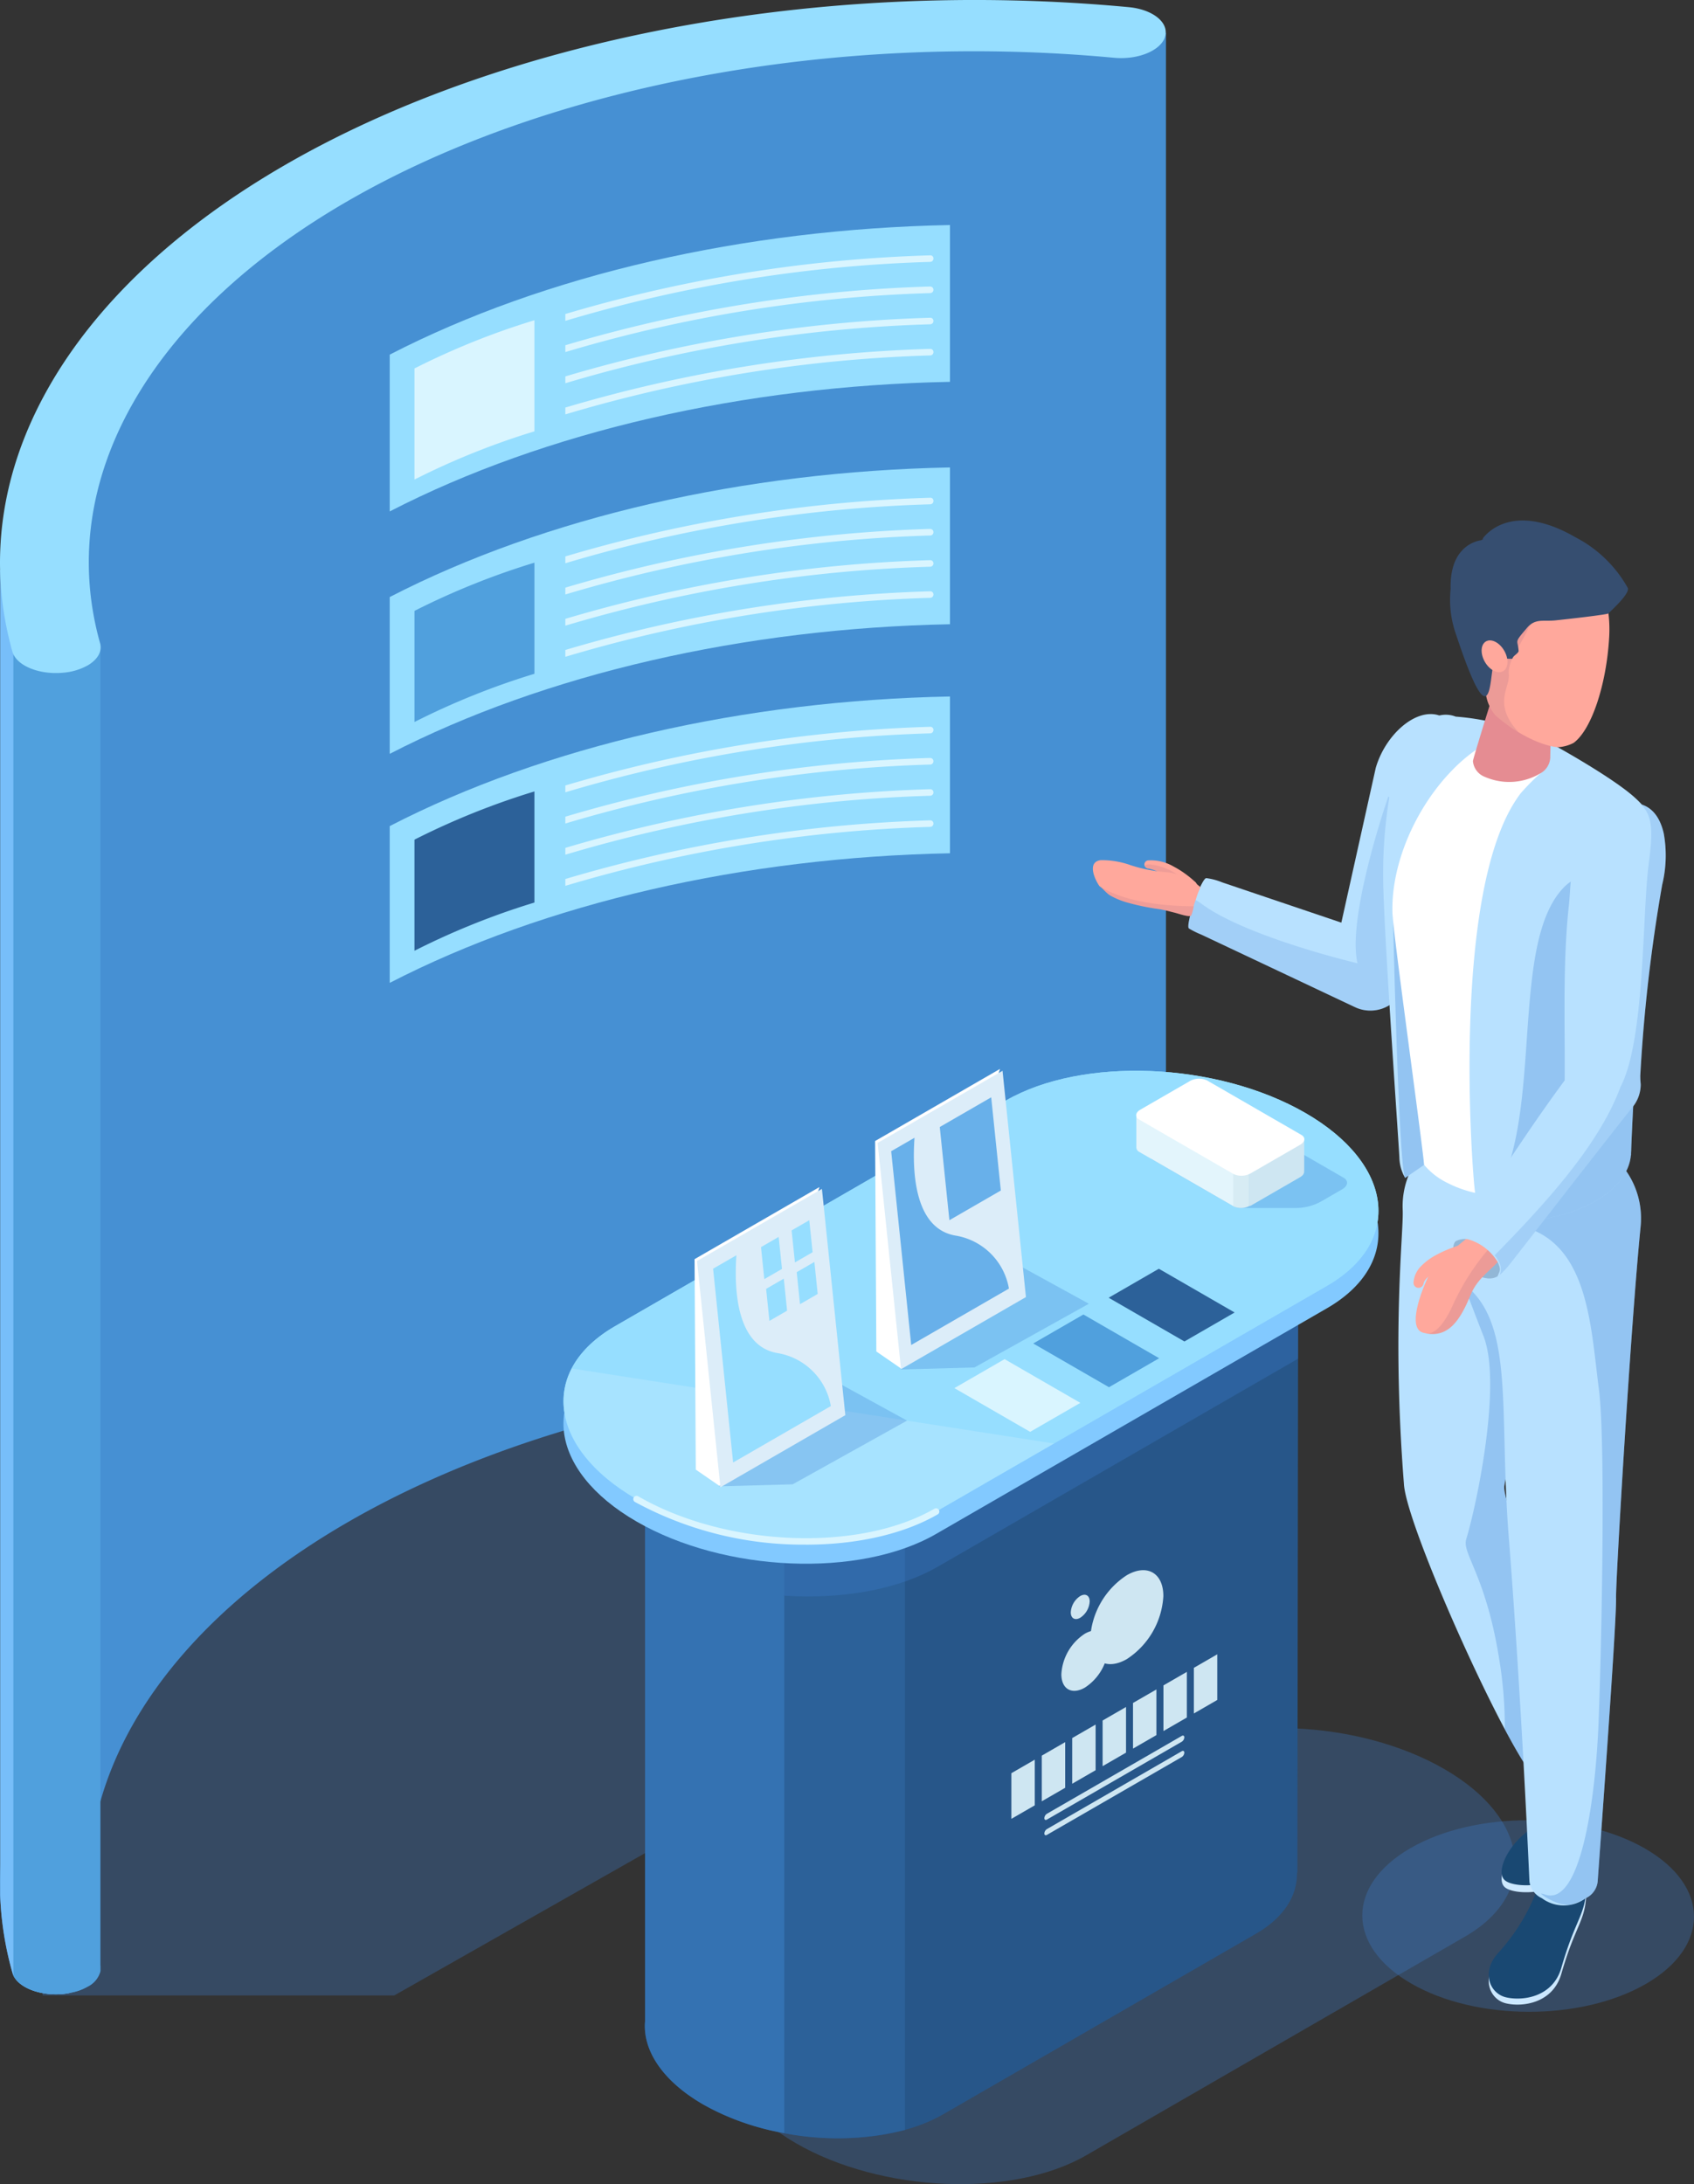 <svg id="Group_11539" data-name="Group 11539" xmlns="http://www.w3.org/2000/svg" xmlns:xlink="http://www.w3.org/1999/xlink" width="184.597" height="238" viewBox="0 0 184.597 238">
  <rect x="0" y="0" width="184.597" height="238" fill="#333333" stroke="none"/>
  <defs>
    <clipPath id="clip-path">
      <rect id="Rectangle_7061" data-name="Rectangle 7061" width="184.597" height="238" fill="none"/>
    </clipPath>
    <clipPath id="clip-path-3">
      <rect id="Rectangle_7041" data-name="Rectangle 7041" width="133.148" height="77.134" fill="none"/>
    </clipPath>
    <clipPath id="clip-path-4">
      <rect id="Rectangle_7042" data-name="Rectangle 7042" width="86.075" height="49.696" fill="none"/>
    </clipPath>
    <clipPath id="clip-path-5">
      <rect id="Rectangle_7043" data-name="Rectangle 7043" width="71.18" height="38.572" fill="none"/>
    </clipPath>
    <clipPath id="clip-path-6">
      <rect id="Rectangle_7044" data-name="Rectangle 7044" width="53.425" height="18.835" fill="none"/>
    </clipPath>
    <clipPath id="clip-path-7">
      <rect id="Rectangle_7045" data-name="Rectangle 7045" width="21.583" height="10.515" fill="none"/>
    </clipPath>
    <clipPath id="clip-path-8">
      <rect id="Rectangle_7046" data-name="Rectangle 7046" width="20.529" height="11.339" fill="none"/>
    </clipPath>
    <clipPath id="clip-path-10">
      <rect id="Rectangle_7048" data-name="Rectangle 7048" width="36.147" height="20.87" fill="none"/>
    </clipPath>
    <clipPath id="clip-path-11">
      <rect id="Rectangle_7049" data-name="Rectangle 7049" width="27.974" height="23.334" fill="none"/>
    </clipPath>
    <clipPath id="clip-path-12">
      <rect id="Rectangle_7050" data-name="Rectangle 7050" width="3.689" height="2.87" fill="none"/>
    </clipPath>
    <clipPath id="clip-path-13">
      <rect id="Rectangle_7051" data-name="Rectangle 7051" width="10.263" height="3.266" fill="none"/>
    </clipPath>
    <clipPath id="clip-path-14">
      <rect id="Rectangle_7052" data-name="Rectangle 7052" width="15.082" height="61.372" fill="none"/>
    </clipPath>
    <clipPath id="clip-path-15">
      <rect id="Rectangle_7053" data-name="Rectangle 7053" width="14.075" height="82.389" fill="none"/>
    </clipPath>
    <clipPath id="clip-path-16">
      <rect id="Rectangle_7054" data-name="Rectangle 7054" width="3.439" height="30.245" fill="none"/>
    </clipPath>
    <clipPath id="clip-path-17">
      <rect id="Rectangle_7055" data-name="Rectangle 7055" width="18.787" height="37.515" fill="none"/>
    </clipPath>
    <clipPath id="clip-path-18">
      <rect id="Rectangle_7056" data-name="Rectangle 7056" width="9.943" height="19.547" fill="none"/>
    </clipPath>
    <clipPath id="clip-path-19">
      <rect id="Rectangle_7057" data-name="Rectangle 7057" width="5.334" height="4.477" fill="none"/>
    </clipPath>
    <clipPath id="clip-path-20">
      <rect id="Rectangle_7058" data-name="Rectangle 7058" width="9.725" height="11.066" fill="none"/>
    </clipPath>
    <clipPath id="clip-path-21">
      <rect id="Rectangle_7059" data-name="Rectangle 7059" width="18.655" height="51.292" fill="none"/>
    </clipPath>
  </defs>
  <g id="Group_11538" data-name="Group 11538" clip-path="url(#clip-path)">
    <g id="Group_11537" data-name="Group 11537">
      <g id="Group_11536" data-name="Group 11536" clip-path="url(#clip-path)">
        <g id="Group_11481" data-name="Group 11481" transform="translate(4.419 140.303)" opacity="0.3" style="mix-blend-mode: multiply;isolation: isolate">
          <g id="Group_11480" data-name="Group 11480">
            <g id="Group_11479" data-name="Group 11479" clip-path="url(#clip-path-3)">
              <path id="Path_30586" data-name="Path 30586" d="M12.148,455.862H50.471l94.606-53.684-15.363-23.449L46.158,383.31l-34.23,29.379Z" transform="translate(-11.928 -378.728)" fill="#3c80d3"/>
            </g>
          </g>
        </g>
        <path id="Path_30587" data-name="Path 30587" d="M127.072,8.078v143.91h-.043a1.7,1.7,0,0,1-.043.456c-.456,1.512-2.953,2.553-5.577,2.311-30.422-2.853-61.629,2.981-83.465,15.589C23.5,178.688,14.182,189.4,10.959,200.781a32.246,32.246,0,0,0-.043,17.757l.043.171v.571a2.626,2.626,0,0,1-1.412,1.7,5.578,5.578,0,0,1-1.783.642,5.435,5.435,0,0,1-.842.143c-2.467.242-4.807-.642-5.448-2.011a2.275,2.275,0,0,1-.1-.285,35.644,35.644,0,0,1-1.34-8.472v-.785c0-.371-.014-.742,0-1.112a35.889,35.889,0,0,1,1.44-9.385A42.553,42.553,0,0,1,6.709,188.4V59.153l5.919-19.939L39.313,19.8l27.5-8.087L92.142,7.137Z" transform="translate(-0.017 -4.493)" fill="#4690d3"/>
        <path id="Path_30588" data-name="Path 30588" d="M7.575,309.068l.2,6.2a5.436,5.436,0,0,1-.841.143c-2.639.257-5.12-.77-5.548-2.3a35.645,35.645,0,0,1-1.341-8.472V160.28l6.675-4.251.2-.128,2.225,98.683Z" transform="translate(-0.028 -98.147)" fill="#77bef9"/>
        <path id="Path_30589" data-name="Path 30589" d="M13.417,190.974V335.013a2.627,2.627,0,0,1-1.412,1.7,5.581,5.581,0,0,1-1.783.642,5.382,5.382,0,0,1-.841.143c-2.468.243-4.807-.641-5.448-2.011V190.974Z" transform="translate(-2.476 -120.226)" fill="#50a0dd"/>
        <path id="Path_30590" data-name="Path 30590" d="M9.536,72.518c1.069-.618,1.628-1.511,1.369-2.435-4.93-17.562,5.17-35.577,27.016-48.19S90.97,3.449,121.389,6.295c2.634.247,5.13-.788,5.575-2.311S125.631,1.026,123,.779C89.507-2.354,55.153,4.067,31.1,17.954S-4.075,51.676,1.352,71.01c.427,1.522,2.911,2.547,5.55,2.291a6.593,6.593,0,0,0,2.634-.784" transform="translate(0 0)" fill="#96deff"/>
        <path id="Path_30591" data-name="Path 30591" d="M114.639,80.313V97.4c16.93-8.728,38.639-13.686,61.049-14.121V66.192c-22.409.435-44.119,5.393-61.049,14.121" transform="translate(-72.17 -41.671)" fill="#96deff"/>
        <path id="Path_30592" data-name="Path 30592" d="M206.407,85.645a.357.357,0,0,1-.345.368,154.564,154.564,0,0,0-39.767,6.425v-.744A155.427,155.427,0,0,1,206.038,85.3a.343.343,0,0,1,.369.345m-40.112-3.4a154.548,154.548,0,0,1,39.767-6.425.358.358,0,0,0,.345-.368.329.329,0,0,0-.369-.345A155.427,155.427,0,0,0,166.295,81.5Zm39.743-3.742a155.468,155.468,0,0,0-39.743,6.4v.744a154.6,154.6,0,0,1,39.767-6.426.357.357,0,0,0,.345-.367.348.348,0,0,0-.369-.346m0,3.4A155.4,155.4,0,0,0,166.295,88.3v.744a154.548,154.548,0,0,1,39.767-6.425.357.357,0,0,0,.345-.368.346.346,0,0,0-.369-.345" transform="translate(-104.689 -47.283)" fill="#d9f5ff"/>
        <path id="Path_30593" data-name="Path 30593" d="M114.639,151.614V168.7c16.93-8.728,38.639-13.686,61.049-14.121V137.493c-22.409.435-44.119,5.393-61.049,14.121" transform="translate(-72.17 -86.557)" fill="#96deff"/>
        <path id="Path_30594" data-name="Path 30594" d="M206.407,156.946a.358.358,0,0,1-.345.368,154.564,154.564,0,0,0-39.767,6.425v-.744a155.428,155.428,0,0,1,39.743-6.394.343.343,0,0,1,.369.345m-40.112-3.4a154.549,154.549,0,0,1,39.767-6.425.358.358,0,0,0,.345-.368.329.329,0,0,0-.369-.345,155.409,155.409,0,0,0-39.743,6.394Zm39.743-3.742a155.45,155.45,0,0,0-39.743,6.4v.744a154.6,154.6,0,0,1,39.767-6.426.357.357,0,0,0,.345-.368.348.348,0,0,0-.369-.345m0,3.4a155.4,155.4,0,0,0-39.743,6.395v.744a154.548,154.548,0,0,1,39.767-6.425.357.357,0,0,0,.345-.368.345.345,0,0,0-.369-.345" transform="translate(-104.689 -92.17)" fill="#d9f5ff"/>
        <path id="Path_30595" data-name="Path 30595" d="M114.639,218.985V236.07c16.93-8.728,38.639-13.686,61.049-14.121V204.864c-22.409.435-44.119,5.393-61.049,14.121" transform="translate(-72.17 -128.97)" fill="#96deff"/>
        <path id="Path_30596" data-name="Path 30596" d="M206.407,224.317a.357.357,0,0,1-.345.368,154.548,154.548,0,0,0-39.767,6.425v-.744a155.427,155.427,0,0,1,39.743-6.394.343.343,0,0,1,.369.345m-40.112-3.4a154.564,154.564,0,0,1,39.767-6.424.358.358,0,0,0,.345-.368.329.329,0,0,0-.369-.345,155.394,155.394,0,0,0-39.743,6.394Zm39.743-3.742a155.451,155.451,0,0,0-39.743,6.4v.744a154.6,154.6,0,0,1,39.767-6.426.358.358,0,0,0,.345-.368.348.348,0,0,0-.369-.345m0,3.4a155.4,155.4,0,0,0-39.743,6.394v.744a154.548,154.548,0,0,1,39.767-6.425.358.358,0,0,0,.345-.368.345.345,0,0,0-.369-.345" transform="translate(-104.689 -134.583)" fill="#d9f5ff"/>
        <path id="Path_30597" data-name="Path 30597" d="M134.987,94.2a81.469,81.469,0,0,0-13.072,5.254v12.107a81.435,81.435,0,0,1,13.072-5.254Z" transform="translate(-76.75 -59.305)" fill="#d9f5ff"/>
        <path id="Path_30598" data-name="Path 30598" d="M134.987,165.505a81.436,81.436,0,0,0-13.072,5.254v12.107a81.433,81.433,0,0,1,13.072-5.254Z" transform="translate(-76.75 -104.192)" fill="#50a0dd"/>
        <path id="Path_30599" data-name="Path 30599" d="M134.987,232.8a81.471,81.471,0,0,0-13.072,5.254v12.107a81.434,81.434,0,0,1,13.072-5.254Z" transform="translate(-76.75 -146.56)" fill="#2c6199"/>
        <g id="Group_11484" data-name="Group 11484" transform="translate(79.019 188.304)" opacity="0.3" style="mix-blend-mode: multiply;isolation: isolate">
          <g id="Group_11483" data-name="Group 11483">
            <g id="Group_11482" data-name="Group 11482" clip-path="url(#clip-path-4)">
              <path id="Path_30600" data-name="Path 30600" d="M252.652,554.851l41.276-23.831c8.075-4.662,7.053-12.881-2.271-18.264s-23.559-5.973-31.633-1.311l-41.276,23.831c-8.075,4.662-7.053,12.881,2.271,18.264s23.559,5.973,31.634,1.311" transform="translate(-213.3 -508.301)" fill="#3c80d3"/>
            </g>
          </g>
        </g>
        <path id="Path_30601" data-name="Path 30601" d="M189.7,450.331V382.309l71.18-16.849-.091,68.666-.039.009c.042,2.5-1.418,4.883-4.48,6.651l-34.1,19.687c-6.671,3.851-18.43,3.364-26.133-1.083-4.463-2.576-6.606-5.937-6.337-9.059" transform="translate(-119.411 -230.072)" fill="#275689"/>
        <path id="Path_30602" data-name="Path 30602" d="M243.794,479.4a30.278,30.278,0,0,1-13.186.349V395.963l13.186-3.121Z" transform="translate(-145.177 -247.31)" fill="#2c6199"/>
        <g id="Group_11487" data-name="Group 11487" transform="translate(70.291 135.388)" opacity="0.3" style="mix-blend-mode: multiply;isolation: isolate">
          <g id="Group_11486" data-name="Group 11486">
            <g id="Group_11485" data-name="Group 11485" clip-path="url(#clip-path-5)">
              <path id="Path_30603" data-name="Path 30603" d="M260.9,378.124l-39.265,22.67c-8.123,4.69-22.276,4.214-31.9-.961V382.309l71.18-16.849Z" transform="translate(-189.741 -365.46)" fill="#3c80d3"/>
            </g>
          </g>
        </g>
        <path id="Path_30604" data-name="Path 30604" d="M204.873,485.043a27.928,27.928,0,0,1-8.832-3.123c-4.463-2.576-6.606-5.937-6.337-9.059V404.839l15.17-3.591Z" transform="translate(-119.411 -252.602)" fill="#3472b2"/>
        <path id="Path_30605" data-name="Path 30605" d="M222.146,373.207l34.1-19.687c6.671-3.851,5.826-10.641-1.876-15.088s-19.462-4.935-26.133-1.083l-34.1,19.687c-6.671,3.851-5.827,10.641,1.876,15.088s19.463,4.934,26.133,1.083" transform="translate(-119.384 -210.739)" fill="#82c9ff"/>
        <path id="Path_30606" data-name="Path 30606" d="M206.349,369.581l42.586-24.587c8.331-4.81,7.276-13.289-2.344-18.843s-24.307-6.163-32.637-1.353l-42.586,24.587c-8.331,4.81-7.277,13.289,2.343,18.843s24.307,6.163,32.638,1.353" transform="translate(-104.345 -202.431)" fill="#82c9ff"/>
        <path id="Path_30607" data-name="Path 30607" d="M206.349,362.99,248.936,338.4c8.331-4.81,7.276-13.289-2.344-18.843s-24.307-6.163-32.637-1.353l-42.586,24.587c-8.331,4.81-7.277,13.289,2.343,18.843s24.307,6.163,32.638,1.353" transform="translate(-104.345 -198.282)" fill="#96deff"/>
        <path id="Path_30608" data-name="Path 30608" d="M206.349,362.99,248.936,338.4c8.331-4.81,7.276-13.289-2.344-18.843s-24.307-6.163-32.637-1.353l-42.586,24.587c-8.331,4.81-7.277,13.289,2.343,18.843s24.307,6.163,32.638,1.353" transform="translate(-104.345 -198.282)" fill="#96deff"/>
        <g id="Group_11490" data-name="Group 11490" transform="translate(61.424 149.119)" opacity="0.2" style="mix-blend-mode: overlay;isolation: isolate">
          <g id="Group_11489" data-name="Group 11489">
            <g id="Group_11488" data-name="Group 11488" clip-path="url(#clip-path-6)">
              <path id="Path_30609" data-name="Path 30609" d="M166.7,402.524c-2.4,4.6.042,10.192,7.048,14.237h0c9.62,5.554,24.307,6.163,32.638,1.353l12.845-7.416Z" transform="translate(-165.803 -402.524)" fill="#e9f6ff"/>
            </g>
          </g>
        </g>
        <path id="Path_30610" data-name="Path 30610" d="M205.105,445.309a38.31,38.31,0,0,1-18.644-4.65.356.356,0,1,1,.356-.617c9.544,5.51,24.025,6.117,32.28,1.353a.356.356,0,1,1,.357.617c-3.832,2.212-8.97,3.3-14.349,3.3" transform="translate(-117.272 -276.995)" fill="#d9f5ff"/>
        <g id="Group_11493" data-name="Group 11493" transform="translate(125.216 121.119)" opacity="0.3" style="mix-blend-mode: multiply;isolation: isolate">
          <g id="Group_11492" data-name="Group 11492">
            <g id="Group_11491" data-name="Group 11491" clip-path="url(#clip-path-7)">
              <path id="Path_30611" data-name="Path 30611" d="M359.2,334.159l-12.118-7a2.442,2.442,0,0,0-2.2.091l-6.349,3.665c-.651.376-.721.944-.158,1.269l8.738,5.045a1.684,1.684,0,0,0,.843.226h6.049a5.66,5.66,0,0,0,2.831-.759l2.2-1.272c.651-.375.721-.944.157-1.269" transform="translate(-338.002 -326.944)" fill="#3c80d3"/>
            </g>
          </g>
        </g>
        <path id="Path_30612" data-name="Path 30612" d="M341.946,326.986a2.073,2.073,0,0,0-1.866.077l-1.4.809-4.43-.605V330.7a.458.458,0,0,0,0,.09v.034l.008,0a.546.546,0,0,0,.3.424l10.251,5.918v-8.533Z" transform="translate(-210.422 -205.734)" fill="#e3f5fc"/>
        <path id="Path_30613" data-name="Path 30613" d="M367.356,332.584v8.227a2,2,0,0,0,.2-.054l5.39-3.112c.347-.2.475-.462.422-.7l.018-.009v-3.529Z" transform="translate(-231.266 -209.375)" fill="#cee6f2"/>
        <path id="Path_30614" data-name="Path 30614" d="M362.914,331.856l-.162-.094V340.3l.038.022a2.019,2.019,0,0,0,1.667-.023v-8.227Z" transform="translate(-228.367 -208.858)" fill="#d7ecf4"/>
        <path id="Path_30615" data-name="Path 30615" d="M344.821,327.668l-10.289-5.94c-.478-.276-.418-.759.134-1.077l5.39-3.112a2.073,2.073,0,0,1,1.866-.077l10.289,5.94c.478.276.419.758-.134,1.077l-5.39,3.112a2.073,2.073,0,0,1-1.866.077" transform="translate(-210.399 -199.737)" fill="#fff"/>
        <path id="Path_30616" data-name="Path 30616" d="M320.7,469.271c0,2.524,1.783,3.541,3.984,2.271a8.778,8.778,0,0,0,3.983-6.871c0-2.525-1.783-3.542-3.983-2.271a8.778,8.778,0,0,0-3.984,6.871" transform="translate(-201.895 -290.755)" fill="#cee6f2"/>
        <path id="Path_30617" data-name="Path 30617" d="M312.2,484.359c0,1.622,1.146,2.275,2.559,1.459a5.638,5.638,0,0,0,2.559-4.414c0-1.622-1.146-2.275-2.559-1.459a5.638,5.638,0,0,0-2.559,4.414" transform="translate(-196.542 -301.924)" fill="#cee6f2"/>
        <path id="Path_30618" data-name="Path 30618" d="M314.97,471c0,.653.461.916,1.03.587a2.27,2.27,0,0,0,1.03-1.777c0-.653-.461-.916-1.03-.587A2.269,2.269,0,0,0,314.97,471" transform="translate(-198.286 -295.307)" fill="#cee6f2"/>
        <path id="Path_30619" data-name="Path 30619" d="M307.472,519.653l14.7-8.486a.607.607,0,0,0,.276-.476c0-.175-.123-.245-.276-.157l-14.7,8.486a.607.607,0,0,0-.276.476c0,.175.123.245.276.157" transform="translate(-193.392 -321.378)" fill="#cee6f2"/>
        <path id="Path_30620" data-name="Path 30620" d="M307.472,524.156l14.7-8.486a.607.607,0,0,0,.276-.476c0-.175-.123-.245-.276-.157l-14.7,8.486a.607.607,0,0,0-.276.476c0,.175.123.246.276.157" transform="translate(-193.392 -324.213)" fill="#cee6f2"/>
        <path id="Path_30621" data-name="Path 30621" d="M317.381,488.069l2.551-1.473v4.975l-2.551,1.473Zm-3.314,6.889,2.551-1.473v-4.975l-2.551,1.473Zm-3.315,1.914L313.3,495.4v-4.975l-2.551,1.473Zm-3.314,1.913,2.551-1.473v-4.975l-2.551,1.473Zm-3.314,1.914,2.551-1.473V494.25l-2.551,1.473Zm-3.315,1.914,2.551-1.473v-4.975l-2.551,1.473Zm-3.314,1.913,2.551-1.473v-4.975l-2.551,1.473Z" transform="translate(-187.285 -306.332)" fill="#cee6f2"/>
        <path id="Path_30622" data-name="Path 30622" d="M286.2,399.773l-5.469,3.158,8.256,4.766,5.469-3.158Z" transform="translate(-176.73 -251.673)" fill="#d9f5ff"/>
        <path id="Path_30623" data-name="Path 30623" d="M309.39,386.646l-5.469,3.158,8.256,4.766,5.469-3.158Z" transform="translate(-191.33 -243.41)" fill="#50a0dd"/>
        <path id="Path_30624" data-name="Path 30624" d="M331.581,373.187l-5.469,3.158,8.256,4.766,5.469-3.158Z" transform="translate(-205.3 -234.936)" fill="#2c6199"/>
        <path id="Path_30625" data-name="Path 30625" d="M257.55,345.2l2.712,1.87,10.766-32.659-13.611,7.858Z" transform="translate(-162.055 -197.936)" fill="#fff"/>
        <g id="Group_11496" data-name="Group 11496" transform="translate(98.126 137.889)" opacity="0.3" style="mix-blend-mode: multiply;isolation: isolate">
          <g id="Group_11495" data-name="Group 11495">
            <g id="Group_11494" data-name="Group 11494" clip-path="url(#clip-path-8)">
              <path id="Path_30626" data-name="Path 30626" d="M264.876,383.55l8.063-.222,12.466-6.94-7.614-4.178Z" transform="translate(-264.876 -372.211)" fill="#3c80d3"/>
            </g>
          </g>
        </g>
        <path id="Path_30627" data-name="Path 30627" d="M260.7,347.474l13.611-7.858-2.55-24.657-13.611,7.858Z" transform="translate(-162.513 -198.279)" fill="#dcedf9"/>
        <path id="Path_30628" data-name="Path 30628" d="M277.482,336.154l5.605-3.236-1.05-10.154L276.432,326Z" transform="translate(-174.025 -203.193)" fill="#68b0ea"/>
        <path id="Path_30629" data-name="Path 30629" d="M269.15,345.317a7.066,7.066,0,0,1,5.822,5.775l-10.648,6.148-2.183-21.115,2.541-1.467c-.268,3.876.048,9.9,4.468,10.66" transform="translate(-165.028 -210.68)" fill="#68b0ea"/>
        <path id="Path_30630" data-name="Path 30630" d="M204.439,379.943l2.712,1.87,10.766-32.659-13.611,7.858Z" transform="translate(-128.619 -219.806)" fill="#fff"/>
        <g id="Group_11499" data-name="Group 11499" transform="translate(78.315 150.624)" opacity="0.3" style="mix-blend-mode: multiply;isolation: isolate">
          <g id="Group_11498" data-name="Group 11498">
            <g id="Group_11497" data-name="Group 11497" clip-path="url(#clip-path-8)">
              <path id="Path_30631" data-name="Path 30631" d="M211.4,417.927l8.063-.221,12.466-6.941-7.614-4.178Z" transform="translate(-211.401 -406.588)" fill="#3c80d3"/>
            </g>
          </g>
        </g>
        <path id="Path_30632" data-name="Path 30632" d="M207.583,382.215l13.611-7.859-2.55-24.657-13.611,7.858Z" transform="translate(-129.077 -220.15)" fill="#dcedf9"/>
        <path id="Path_30633" data-name="Path 30633" d="M233.215,363.51l1.926-1.112-.361-3.488-1.926,1.112Z" transform="translate(-146.591 -225.948)" fill="#96deff"/>
        <path id="Path_30634" data-name="Path 30634" d="M224.211,368.421l1.926-1.112-.361-3.488-1.926,1.112Z" transform="translate(-140.923 -229.04)" fill="#96deff"/>
        <path id="Path_30635" data-name="Path 30635" d="M234.715,375.788l1.926-1.112-.361-3.488-1.926,1.112Z" transform="translate(-147.536 -233.678)" fill="#96deff"/>
        <path id="Path_30636" data-name="Path 30636" d="M225.712,380.7l1.926-1.112-.361-3.488-1.926,1.112Z" transform="translate(-141.867 -236.769)" fill="#96deff"/>
        <path id="Path_30637" data-name="Path 30637" d="M216.766,379.877a7.066,7.066,0,0,1,5.822,5.775L211.94,391.8l-2.183-21.115,2.541-1.467c-.268,3.876.049,9.9,4.468,10.66" transform="translate(-132.051 -232.437)" fill="#96deff"/>
        <g id="Group_11502" data-name="Group 11502" transform="translate(148.45 198.35)" opacity="0.3" style="mix-blend-mode: multiply;isolation: isolate">
          <g id="Group_11501" data-name="Group 11501">
            <g id="Group_11500" data-name="Group 11500" clip-path="url(#clip-path-10)">
              <path id="Path_30638" data-name="Path 30638" d="M431.612,553.251c-7.036,4.063-18.48,4.042-25.56-.046s-7.116-10.695-.08-14.757,18.48-4.042,25.56.046,7.116,10.694.08,14.757" transform="translate(-400.718 -535.415)" fill="#3c80d3"/>
            </g>
          </g>
        </g>
        <path id="Path_30639" data-name="Path 30639" d="M446.7,522.827s1.956,2.086-2.487,5.761c-2.014,1.666-3.143,4.291-2.126,5.1,1.227.97,6.426.76,7.6-2.145,1.113-2.754,1.072-4.844,2.349-5.7s.457-4.014-1.823-4.793a2.432,2.432,0,0,1-.548,1.053c-1.048,1.248-2.844,1.616-2.965.73" transform="translate(-278.073 -328.018)" fill="#cce8ff"/>
        <path id="Path_30640" data-name="Path 30640" d="M446.7,520.778s1.956,2.086-2.487,5.761c-2.014,1.666-3.143,4.291-2.126,5.1,1.227.971,6.426.76,7.6-2.145,1.113-2.754,1.072-4.844,2.349-5.7s.457-4.014-1.823-4.793a2.432,2.432,0,0,1-.548,1.053c-1.048,1.248-2.844,1.616-2.965.73" transform="translate(-278.073 -326.729)" fill="#194872"/>
        <path id="Path_30641" data-name="Path 30641" d="M443.717,553.371a21.73,21.73,0,0,1-4.766,8.457c-1.9,2.06-.943,4.408.823,4.835,1.79.432,5.122.017,6.049-3.21,1.613-5.617,2.713-5.7,2.723-9.16a2.1,2.1,0,0,1-1.655.782c-1.265.035-3.173-.693-3.174-1.7" transform="translate(-275.683 -348.37)" fill="#cce8ff"/>
        <path id="Path_30642" data-name="Path 30642" d="M443.717,551.6a21.73,21.73,0,0,1-4.766,8.457c-1.9,2.06-.943,4.408.823,4.835,1.79.432,5.122.017,6.049-3.21,1.613-5.617,2.713-5.7,2.723-9.16a2.1,2.1,0,0,1-1.655.782c-1.265.035-3.173-.693-3.174-1.7" transform="translate(-275.683 -347.257)" fill="#194872"/>
        <path id="Path_30643" data-name="Path 30643" d="M349.55,233.223a.233.233,0,0,0,.025.109.041.041,0,0,0,.017.033.031.031,0,0,0,.009.026c.008,0,.017,0,.017.008s.009.017.017.017h.008a9.8,9.8,0,0,0,1.306.644l16.757,7.91a3.923,3.923,0,0,0,5.231-1.875,4.105,4.105,0,0,0,.218-.578l.1-.36,4.268-15.032,1.632-5.742c.72-2.528.126-7.524-2.394-8.236s-5.7,2.159-6.755,5.641a2.308,2.308,0,0,0-.067.26l-3.716,16.715-12.982-4.386a6.784,6.784,0,0,0-1.716-.46c-.1-.033-.276.176-.477.552a12.089,12.089,0,0,0-.779,1.791c-.025.084-.059.176-.092.268a14.246,14.246,0,0,0-.595,2.243,2.427,2.427,0,0,0-.033.452" transform="translate(-220.055 -132.227)" fill="#b8e1ff"/>
        <g id="Group_11505" data-name="Group 11505" transform="translate(129.493 86.789)" opacity="0.18" style="mix-blend-mode: multiply;isolation: isolate">
          <g id="Group_11504" data-name="Group 11504">
            <g id="Group_11503" data-name="Group 11503" clip-path="url(#clip-path-11)">
              <path id="Path_30644" data-name="Path 30644" d="M349.55,248.481a.233.233,0,0,0,.025.109.041.041,0,0,0,.017.033.031.031,0,0,0,.009.026c.008,0,.017,0,.017.009s.009.017.017.017h.008a9.8,9.8,0,0,0,1.306.644l16.757,7.91a3.923,3.923,0,0,0,5.231-1.875,4.106,4.106,0,0,0,.218-.578l.1-.36,4.268-15.032-6.18-5.111s-4.541,13.037-3.361,18.176c0,0-12.07-2.838-16.991-6.479a5.027,5.027,0,0,0-.72-.452c-.025.084-.059.176-.092.268a14.246,14.246,0,0,0-.595,2.243,2.427,2.427,0,0,0-.033.452" transform="translate(-349.548 -234.273)" fill="#3c80d3"/>
            </g>
          </g>
        </g>
        <path id="Path_30645" data-name="Path 30645" d="M342.1,255.349a10.957,10.957,0,0,0-1.1-.891,10.152,10.152,0,0,0-1.188-.736,4.944,4.944,0,0,0-2.806-.677.446.446,0,0,0,0,.886l.041,0a3.876,3.876,0,0,1,1.971.993,8.558,8.558,0,0,1,.85.827,9.141,9.141,0,0,1,.73.907,1.007,1.007,0,1,0,1.666-1.133.982.982,0,0,0-.142-.167Z" transform="translate(-211.905 -159.289)" fill="#ffa89c"/>
        <g id="Group_11508" data-name="Group 11508" transform="translate(124.768 94.201)" opacity="0.15" style="mix-blend-mode: multiply;isolation: isolate">
          <g id="Group_11507" data-name="Group 11507">
            <g id="Group_11506" data-name="Group 11506" clip-path="url(#clip-path-12)">
              <path id="Path_30646" data-name="Path 30646" d="M336.813,254.536c-.062-.14-.031-.368,1.027-.191a6.8,6.8,0,0,1,2.644,1.143v1.663c-.159-.2-.329-.412-.5-.6a8.531,8.531,0,0,0-.85-.827,3.873,3.873,0,0,0-1.971-.993l-.041,0a.44.44,0,0,1-.3-.185" transform="translate(-336.793 -254.281)" fill="#965f7e"/>
            </g>
          </g>
        </g>
        <path id="Path_30647" data-name="Path 30647" d="M322.172,255.8c.342.208.748.773,1.2,1.033a8.561,8.561,0,0,0,1.621.691,24.888,24.888,0,0,0,3.719.784c.562.091,1.1.248,1.653.381.364.088,1.513.5,1.8.337a5.089,5.089,0,0,0,.3-1.138q.116-.373.25-.74a7.929,7.929,0,0,1,.47-1.231,6.533,6.533,0,0,0-3.906-1.652,16.5,16.5,0,0,1-3.71-.749,9.238,9.238,0,0,0-3.274-.543c-1.48.2-.648,2.078-.116,2.827" transform="translate(-202.368 -159.241)" fill="#ffa89c"/>
        <g id="Group_11511" data-name="Group 11511" transform="translate(119.804 96.563)" opacity="0.15" style="mix-blend-mode: multiply;isolation: isolate">
          <g id="Group_11510" data-name="Group 11510">
            <g id="Group_11509" data-name="Group 11509" clip-path="url(#clip-path-13)">
              <path id="Path_30648" data-name="Path 30648" d="M323.395,260.657c.342.208.747.773,1.2,1.033a8.52,8.52,0,0,0,1.621.691,24.836,24.836,0,0,0,3.719.784c.563.091,1.1.248,1.652.382.364.087,1.513.5,1.8.337a3.744,3.744,0,0,0,.274-1.038c-3.144-.017-7.436-.413-10.262-2.189" transform="translate(-323.395 -260.657)" fill="#965f7e"/>
            </g>
          </g>
        </g>
        <path id="Path_30649" data-name="Path 30649" d="M411.795,339.838l0-.069a9.052,9.052,0,1,1,17.852,1.756c-.568,2.389-5.98,23.593-6.782,28.43-.173,3.423,11.2,23.908,7.619,29.979-.358.606-2.539,1.737-3.466,2.273-1.8,1.039-14.861-27.58-15.087-32.546-1.331-16.911-.026-27.32-.132-29.822" transform="translate(-258.945 -207.987)" fill="#b8e1ff"/>
        <g id="Group_11514" data-name="Group 11514" transform="translate(157.15 132.876)" opacity="0.3" style="mix-blend-mode: multiply;isolation: isolate">
          <g id="Group_11513" data-name="Group 11513">
            <g id="Group_11512" data-name="Group 11512" clip-path="url(#clip-path-14)">
              <path id="Path_30650" data-name="Path 30650" d="M430.5,407.083c-1.432-9.54-4.157-11.956-3.671-13.556,1.157-3.8,3.919-16.96,1.881-22.143s-4.511-12.045-4.511-12.045l13.67-.66c-.036.221-.07.442-.122.662-.568,2.389-5.979,23.592-6.782,28.429h0c-.173,3.423,11.2,23.908,7.619,29.979-.357.606-2.539,1.737-3.466,2.273-.547.316-2.135-2.115-4.086-5.781a44.272,44.272,0,0,0-.531-7.159" transform="translate(-424.204 -358.678)" fill="#3c80d3"/>
            </g>
          </g>
        </g>
        <path id="Path_30651" data-name="Path 30651" d="M424.575,350.436a12.572,12.572,0,0,1-3.98-6.45c-.9-3.926-.048-4.41.007-4.97.5-4.963,9.647-5.645,14.611-5.15a9.032,9.032,0,0,1,8.091,9.883v.009c-1.078,10.808-2.725,38.691-2.675,40.439.078,2.7-2,30.692-2,30.879a2.268,2.268,0,0,1-1.338,1.876,3.992,3.992,0,0,1-4.744-.012,2.356,2.356,0,0,1-1.358-1.813c-.006-.112-.818-19.233-2.263-37.685-1.047-13.358.584-22.538-4.35-27" transform="translate(-264.525 -210.097)" fill="#b8e1ff"/>
        <g id="Group_11517" data-name="Group 11517" transform="translate(164.749 125.18)" opacity="0.3" style="mix-blend-mode: multiply;isolation: isolate">
          <g id="Group_11516" data-name="Group 11516">
            <g id="Group_11515" data-name="Group 11515" clip-path="url(#clip-path-15)">
              <path id="Path_30652" data-name="Path 30652" d="M452.733,419.578a2.269,2.269,0,0,0,1.338-1.876c0-.186,2.078-28.183,2-30.879-.051-1.747,1.6-29.63,2.675-40.438v-.008a9.025,9.025,0,0,0-4.079-8.472c-7.593,3.85-12.561,7.364-8.494,8.56,6.935,2.04,7.152,11.034,8.017,17.535.735,5.52.349,26.2,0,35.844s-2.1,20.566-5.832,19.332a2.01,2.01,0,0,0-.481-.113h0a3.654,3.654,0,0,0,.616.446c.226.131.442.245.65.343a4.653,4.653,0,0,0,1.173.393,3.18,3.18,0,0,0,.657.046,5.645,5.645,0,0,0,1.759-.714" transform="translate(-444.717 -337.905)" fill="#3c80d3"/>
            </g>
          </g>
        </g>
        <path id="Path_30653" data-name="Path 30653" d="M406.882,229.269c.211,7.13,1.728,28.419,1.745,29.272a4.609,4.609,0,0,0,.628,2.153l2.071-1.429,5.552,3.052.157,2.8c4.5.82,9.717.1,13.274-2.092,2.214-1.367,3.382-3.075,3.539-4.779a.169.169,0,0,0,.023-.059,3.98,3.98,0,0,1,.013-.423v-.017c.163-5.135,1.371-25.071,1.371-25.071.648-3.02,1.228-6.941,1.325-7.317a12.573,12.573,0,0,0,.194-1.829c.05-1.949-2.1-3.933-2.489-4.278-2.266-2.071-8.132-5.354-8.679-5.644a27.114,27.114,0,0,0-10.844-3.185,2.965,2.965,0,0,0-2.848.375A9.85,9.85,0,0,0,407.944,217a51.507,51.507,0,0,0-1.063,12.265" transform="translate(-256.133 -132.336)" fill="#b8e1ff"/>
        <g id="Group_11520" data-name="Group 11520" transform="translate(151.753 98.114)" opacity="0.3" style="mix-blend-mode: multiply;isolation: isolate">
          <g id="Group_11519" data-name="Group 11519">
            <g id="Group_11518" data-name="Group 11518" clip-path="url(#clip-path-16)">
              <path id="Path_30654" data-name="Path 30654" d="M411,295.088l2.071-1.428s-1.206-27.009-3.439-28.816c0,0,.637,29.073,1.368,30.244" transform="translate(-409.635 -264.844)" fill="#3c80d3"/>
            </g>
          </g>
        </g>
        <path id="Path_30655" data-name="Path 30655" d="M415.942,222.141c.1-.094.193-.2.29-.29v-.008a18.336,18.336,0,0,1,3.128-2.531c.8.3,1.8.345,2.514.581a28.152,28.152,0,0,1,4.276,2.058,23.724,23.724,0,0,0-2.571,2.526,5.092,5.092,0,0,0-.311.423c-7.318,10.362-5.023,40.836-4.682,43.147a12.867,12.867,0,0,1-3.209-1.181,7.611,7.611,0,0,1-2.343-1.87c-.492-4.56-3.4-25.394-3.458-27.464-.155-5.258,2.459-11.3,6.366-15.389" transform="translate(-257.841 -138.065)" fill="#fff"/>
        <g id="Group_11523" data-name="Group 11523" transform="translate(160.907 95.591)" opacity="0.3" style="mix-blend-mode: multiply;isolation: isolate">
          <g id="Group_11522" data-name="Group 11522">
            <g id="Group_11521" data-name="Group 11521" clip-path="url(#clip-path-17)">
              <path id="Path_30656" data-name="Path 30656" d="M434.344,295.224c8.235-7.369,2.957-29.084,9.41-35.983,3.073-3.286,5.75,1.181,5.75,1.181l3.628-.581c-.176.978-.37,2-.572,2.938l-.069,1.152c-.091.3-.2.665-.322,1.087-.025.048.07.114.246.192-.327,5.474-1.1,18.614-1.228,22.641v.016c-.005.155-.009.3-.012.425a.369.369,0,0,1-.016.057c-.158,1.705-1.328,3.41-3.546,4.779-3.548,2.192-8.762,2.91-13.266,2.1" transform="translate(-434.344 -258.034)" fill="#3c80d3"/>
            </g>
          </g>
        </g>
        <path id="Path_30657" data-name="Path 30657" d="M436.725,190.424A2.735,2.735,0,0,1,442,191.575s-.318,9.438-.3,9.688a2.079,2.079,0,0,1-1.128,1.819,6.614,6.614,0,0,1-5.974.368,2.03,2.03,0,0,1-1.327-1.725c0-.306,3.45-11.3,3.45-11.3" transform="translate(-272.764 -118.786)" fill="#e58c92"/>
        <path id="Path_30658" data-name="Path 30658" d="M432.707,167.894a13.812,13.812,0,0,0,1.609,7,4.55,4.55,0,0,0,1.067,2.4c3.28,2.847,6.141,3.464,6.829,3.46a4.227,4.227,0,0,0,1.67-.467c1.988-1.453,3.6-6.458,3.88-11.555.323-5.806-2.786-10.7-6.943-10.932s-8.043,4.28-8.112,10.1" transform="translate(-272.406 -99.335)" fill="#ffa89c"/>
        <g id="Group_11526" data-name="Group 11526" transform="translate(160.3 60.232)" opacity="0.18" style="mix-blend-mode: multiply;isolation: isolate">
          <g id="Group_11525" data-name="Group 11525">
            <g id="Group_11524" data-name="Group 11524" clip-path="url(#clip-path-18)">
              <path id="Path_30659" data-name="Path 30659" d="M442.648,168.947c-1.324-5.338-3.29-6.36-3.29-6.36l-3.147,0a11.327,11.327,0,0,0-3.5,8.325,13.815,13.815,0,0,0,1.609,7,4.55,4.55,0,0,0,1.067,2.4,18.111,18.111,0,0,0,2.489,1.822c-2.86-3.119-.9-4.834-1.051-6.318s1.316-3.16,2.1-4.942,3.729-1.927,3.729-1.927" transform="translate(-432.705 -162.587)" fill="#965f7e"/>
            </g>
          </g>
        </g>
        <path id="Path_30660" data-name="Path 30660" d="M434.89,164.808c.922-1.078,1.778-.686,3.132-.829,1.465-.154,5.654-.629,5.756-.755.146-.18,2.4-2.168,2.1-2.791a13.793,13.793,0,0,0-5.692-5.506c-7.27-4.205-10.118.152-10.118.152l.073.038c-.076.044-.154.084-.228.13-.624.086-3.452.744-3.332,5.292a11.349,11.349,0,0,0,.6,5.013c3.388,10.221,3.618,6.29,3.92,4.039.423-3.15-.228-1.288,2.211-1.433.07-.323.547-.5.678-.811-.081-1.337-.568-.819.905-2.541" transform="translate(-268.503 -96.381)" fill="#364e70"/>
        <path id="Path_30661" data-name="Path 30661" d="M436.171,190.7c-.516-.9-.462-1.894.121-2.23s1.474.117,1.99,1.012.462,1.894-.121,2.23-1.474-.117-1.99-1.012" transform="translate(-274.364 -118.578)" fill="#ffa89c"/>
        <g id="Group_11529" data-name="Group 11529" transform="translate(158.357 134.828)" opacity="0.28" style="mix-blend-mode: multiply;isolation: isolate">
          <g id="Group_11528" data-name="Group 11528">
            <g id="Group_11527" data-name="Group 11527" clip-path="url(#clip-path-19)">
              <path id="Path_30662" data-name="Path 30662" d="M432.588,366.4a1.477,1.477,0,0,1-.037,1.59l-.068.064c-.055.047-.1.081-.159.128a1.785,1.785,0,0,1-1.159.233,4.731,4.731,0,0,1-3.5-2.451,1.578,1.578,0,0,1-.089-1.367,1.081,1.081,0,0,1,.131-.214,1.6,1.6,0,0,1,1.386-.425,4.729,4.729,0,0,1,3.492,2.441" transform="translate(-427.462 -363.948)" fill="#2d4d6d"/>
            </g>
          </g>
        </g>
        <path id="Path_30663" data-name="Path 30663" d="M421.645,365.556a15.414,15.414,0,0,0-1.759.558,13.713,13.713,0,0,0-1.668.764,6.668,6.668,0,0,0-1.546,1.137,2.813,2.813,0,0,0-.889,1.882.548.548,0,0,0,1.077.139l.011-.043c.192-.743,1.122-1.223,2.076-1.531a12.011,12.011,0,0,1,1.517-.356,13.349,13.349,0,0,1,1.543-.172,1.208,1.208,0,1,0-.111-2.414,1.34,1.34,0,0,0-.252.037" transform="translate(-261.753 -230.109)" fill="#ffa89c"/>
        <path id="Path_30664" data-name="Path 30664" d="M425.1,356.048s-6.192,4.662-6.953,5.953-2.836,6.215-.9,6.743c2.854.778,4.141-1.622,5.2-4.175.788-1.893,2.411-2.764,3.359-4.018.4-.527,4.154-3.97,3.936-4.59-.346-.985-2.827-1.433-4.644.087" transform="translate(-262.171 -223.525)" fill="#ffa89c"/>
        <g id="Group_11532" data-name="Group 11532" transform="translate(155.436 134.295)" opacity="0.18" style="mix-blend-mode: multiply;isolation: isolate">
          <g id="Group_11531" data-name="Group 11531">
            <g id="Group_11530" data-name="Group 11530" clip-path="url(#clip-path-20)">
              <path id="Path_30665" data-name="Path 30665" d="M429.3,363.678c-.733-.689-1.249-1.169-1.249-1.169a25.99,25.99,0,0,0-5.524,7.77c-1.29,2.884-2.342,3.308-2.953,3.217,0,.007.01.01.014.016,2.595.477,3.818-1.815,4.832-4.254.786-1.892,2.407-2.762,3.355-4.014l0,0,0,0c.157-.2.8-.829,1.516-1.558" transform="translate(-419.577 -362.509)" fill="#965f7e"/>
            </g>
          </g>
        </g>
        <path id="Path_30666" data-name="Path 30666" d="M444.358,237.357a9.382,9.382,0,0,0-1.756,1.517c-1.272,1.238-1.974,3.79-2.183,6.229-.056.645-.091,1.465-.17,2.2-.694,6.4-.419,12.72-.468,19.169-4.189,5.647-7.931,11.65-11.876,17.4-.054.078-.279.29-.091.169a2.192,2.192,0,0,1,1.371-.277,5.528,5.528,0,0,1,3.294,2.488c.434.958.211.923-.035,1.654a10.548,10.548,0,0,0,1.461-1.546c4.437-5.687,8.951-11.525,13.442-17.2a3.9,3.9,0,0,0,.722-2.276,9.068,9.068,0,0,1-.048-.92,175.935,175.935,0,0,1,2.39-20.823,13.46,13.46,0,0,0,.171-5.574c-.884-3.954-4.058-3.9-6.223-2.211" transform="translate(-269.279 -148.739)" fill="#b8e1ff"/>
        <g id="Group_11535" data-name="Group 11535" transform="translate(162.872 87.645)" opacity="0.18" style="mix-blend-mode: multiply;isolation: isolate">
          <g id="Group_11534" data-name="Group 11534">
            <g id="Group_11533" data-name="Group 11533" clip-path="url(#clip-path-21)">
              <path id="Path_30667" data-name="Path 30667" d="M458.078,239.768c-.426-1.908-1.388-2.875-2.509-3.184,1.27,1.174,1.354,2.84.879,6.41-.738,5.541-.389,19.214-3.084,24.381-2.3,6.234-8.015,12.546-13.716,18.354a3.315,3.315,0,0,1,.533.851,1.633,1.633,0,0,1,.013,1.3,9.956,9.956,0,0,0,1.208-1.313c4.437-5.687,8.951-11.525,13.442-17.2a3.9,3.9,0,0,0,.722-2.276c-.015-.6-.073-.517-.048-.92a175.955,175.955,0,0,1,2.391-20.822,13.466,13.466,0,0,0,.171-5.574" transform="translate(-439.648 -236.584)" fill="#3c80d3"/>
            </g>
          </g>
        </g>
      </g>
    </g>
  </g>
</svg>
